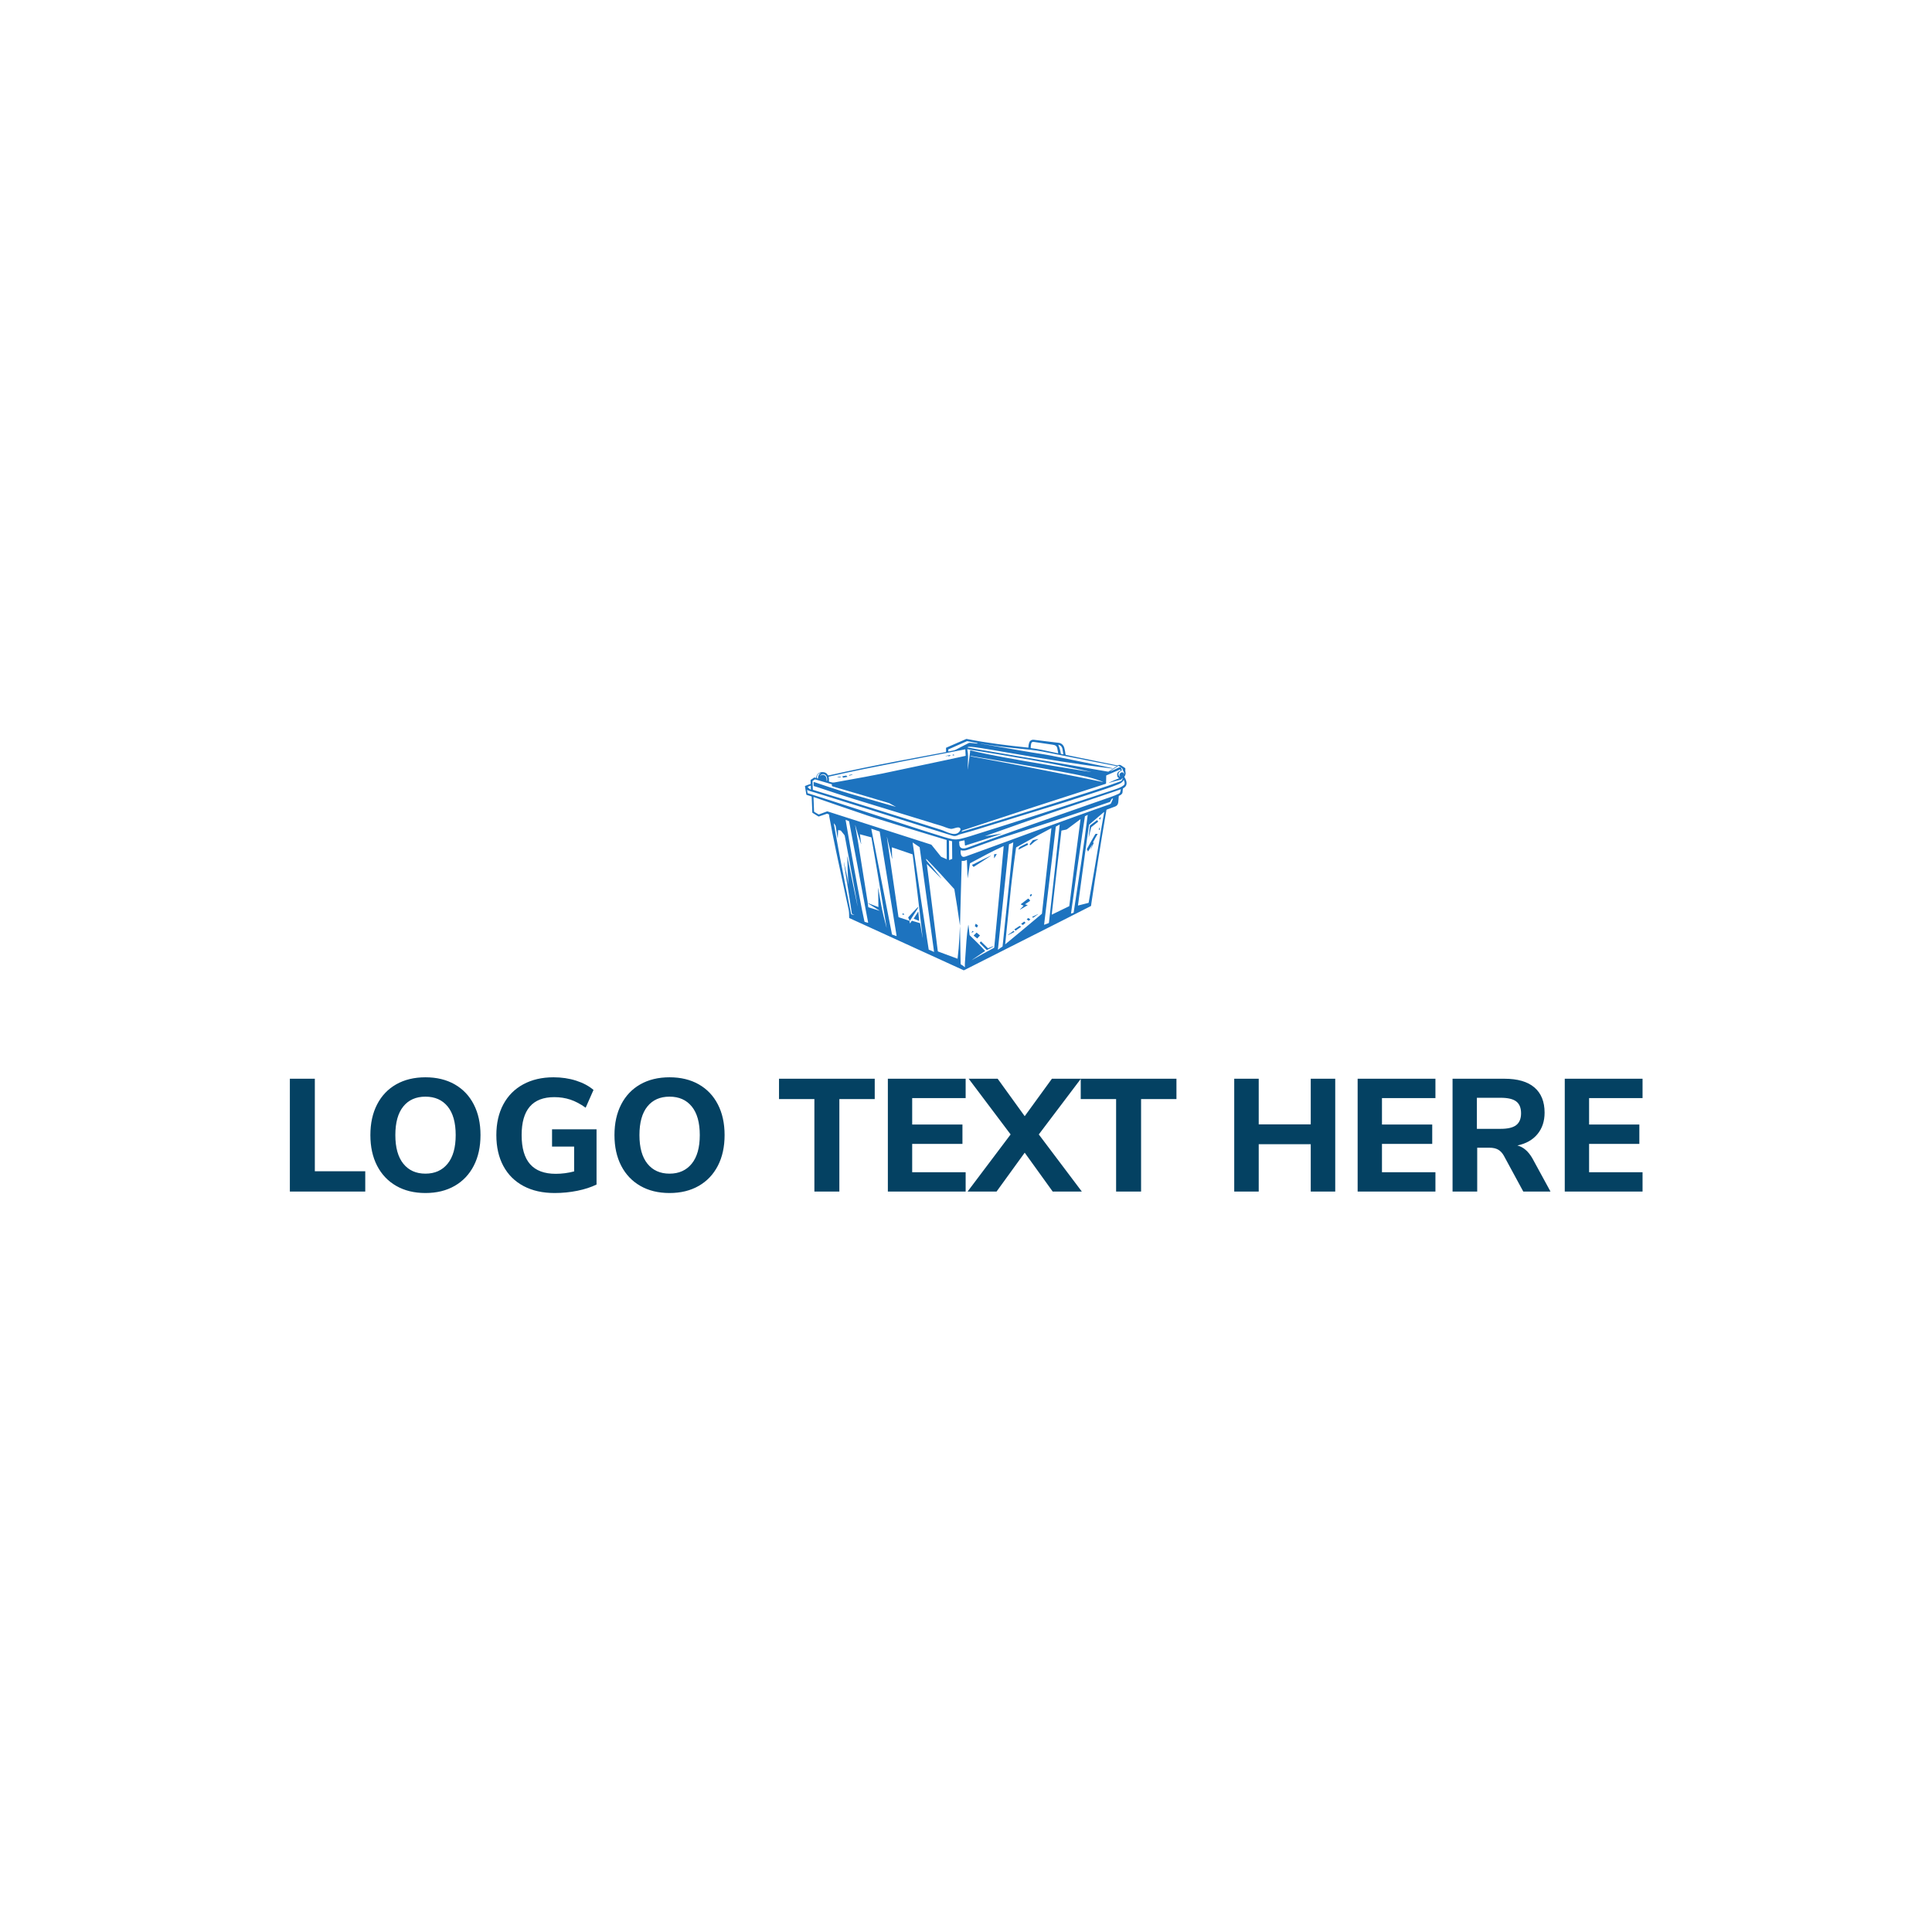 <svg width="1000" height="1000" viewBox="0 0 1000 1000" xmlns="http://www.w3.org/2000/svg"><defs/><path fill="#ffffff" d="M 0 0 L 1000 0 L 1000 1000 L 0 1000 Z"/><path fill="#1d73bf" transform="matrix(0.354 0 0 0.354 5.636 52.238)" d="M 1630.78 994.317 C 1630.222 992.352 1629.37 990.464 1628.222 988.655 C 1628.072 988.419 1628.08 988.113 1628.246 987.882 C 1629.787 985.745 1630.296 983.34 1629.655 980.807 C 1629.334 979.556 1629.294 978.168 1629.531 976.646 C 1629.618 976.089 1629.364 975.533 1628.887 975.233 C 1627.074 974.089 1625.286 972.914 1623.523 971.708 C 1621.808 970.534 1620.142 970.483 1618.525 971.556 C 1618.366 971.663 1618.195 971.697 1618.012 971.659 L 1542.877 956.268 C 1542.398 956.168 1542.037 955.774 1541.982 955.29 C 1541.62 952.118 1541.064 949.077 1540.314 946.162 C 1539.302 942.236 1536.389 939.052 1532.134 938.559 C 1519.849 937.142 1507.821 935.671 1496.05 934.149 C 1493.573 933.83 1491.656 934.412 1490.3 935.895 C 1488.385 937.993 1487.896 942.388 1487.738 945.238 C 1487.738 945.244 1487.738 945.251 1487.737 945.256 C 1487.718 945.452 1487.541 945.595 1487.341 945.575 C 1457.096 942.451 1427.237 938.76 1397.465 932.893 C 1397.227 932.847 1396.997 932.872 1396.776 932.965 L 1367.601 945.663 C 1367.409 945.748 1367.313 945.892 1367.313 946.099 L 1367.322 951.614 C 1367.322 951.847 1367.159 952.046 1366.932 952.089 C 1344.192 956.306 1320.684 960.727 1296.408 965.348 C 1262.039 971.894 1228.806 978.763 1196.709 985.958 C 1196.452 986.013 1195.93 986.074 1195.145 986.138 C 1194.982 986.149 1194.86 986.084 1194.778 985.947 C 1192.879 982.766 1190.022 981.221 1186.212 981.312 C 1182.861 981.391 1180.341 982.803 1178.652 985.551 C 1177.939 986.709 1177.582 988.197 1177.333 989.545 C 1177.278 989.84 1177.109 989.937 1176.83 989.84 C 1175.969 989.55 1174.873 988.906 1174.043 989.561 C 1172.625 990.676 1171.161 991.674 1169.652 992.559 C 1169.38 992.718 1169.217 993.014 1169.226 993.331 L 1169.388 998.382 C 1169.395 998.594 1169.295 998.73 1169.09 998.788 C 1166.375 999.593 1163.733 1000.546 1161.165 1001.648 C 1161.056 1001.697 1160.994 1001.814 1161.012 1001.932 L 1163.036 1014.047 C 1163.087 1014.347 1163.3 1014.595 1163.589 1014.688 L 1170.302 1016.864 C 1170.657 1016.978 1170.843 1017.223 1170.859 1017.597 L 1171.789 1040.249 C 1171.798 1040.533 1171.95 1040.795 1172.194 1040.949 L 1180.648 1046.199 C 1180.87 1046.337 1181.104 1046.364 1181.353 1046.28 L 1193.165 1042.216 C 1193.344 1042.153 1193.522 1042.16 1193.698 1042.236 L 1196.099 1043.264 C 1196.263 1043.333 1196.341 1043.458 1196.334 1043.635 C 1196.305 1044.381 1196.364 1045.154 1196.51 1045.957 C 1199.542 1062.581 1202.845 1079.394 1206.421 1096.396 C 1211.764 1121.819 1217.752 1149.748 1224.39 1180.18 C 1224.864 1182.366 1225.412 1184.423 1225.499 1186.667 C 1225.61 1189.376 1225.681 1192.004 1225.714 1194.549 C 1225.716 1194.63 1225.765 1194.703 1225.836 1194.736 L 1392.96 1271.039 C 1393.213 1271.157 1393.466 1271.151 1393.718 1271.025 C 1442.657 1246.333 1491.362 1221.719 1539.832 1197.184 C 1552.516 1190.764 1565.564 1184.127 1578.981 1177.275 C 1579.191 1177.166 1579.335 1176.957 1579.368 1176.717 C 1579.589 1174.968 1579.797 1173.431 1579.992 1172.113 C 1586.177 1130.669 1593.337 1086.29 1601.476 1038.98 C 1601.603 1038.234 1601.725 1037.475 1601.842 1036.706 C 1601.878 1036.474 1602.04 1036.279 1602.263 1036.197 C 1606.1 1034.796 1610.2 1033.289 1614.56 1031.681 C 1617.322 1030.657 1618.857 1028.564 1619.166 1025.401 C 1619.473 1022.308 1619.717 1019.33 1619.898 1016.469 C 1619.913 1016.267 1620.009 1016.125 1620.192 1016.044 C 1622.364 1015.057 1625.043 1013.647 1625.365 1011.002 C 1625.588 1009.211 1625.75 1007.419 1625.853 1005.629 C 1625.864 1005.46 1625.935 1005.324 1626.069 1005.219 C 1626.346 1005.005 1626.636 1004.808 1626.94 1004.634 C 1630.814 1002.386 1632.093 998.948 1630.78 994.317 Z M 1619.02 972.338 C 1619.288 972.162 1619.636 972.17 1619.895 972.359 L 1624.624 975.781 C 1624.928 976.002 1625.154 976.309 1625.279 976.662 C 1625.7 977.894 1625.988 979.273 1626.736 980.353 C 1628.878 983.473 1626.633 986.787 1623.378 987.799 C 1619.974 988.86 1618.728 984.93 1619.871 982.538 C 1620.601 981.017 1621.786 980.014 1623.426 979.531 C 1623.835 979.412 1624.129 979.053 1624.164 978.627 C 1624.256 977.506 1623.984 976.466 1623.352 975.507 C 1622.534 974.263 1621.354 974.013 1619.813 974.76 C 1615.898 976.651 1612.109 978.356 1608.444 979.874 C 1606.985 980.477 1606.913 980.343 1608.23 979.472 L 1619.02 972.338 Z M 1393.523 1065.921 L 1485.284 1035.822 C 1512.152 1027.077 1538.484 1018.558 1564.268 1010.266 C 1576.847 1006.218 1589.024 1002.288 1600.801 998.477 C 1601.105 998.381 1601.314 998.101 1601.319 997.783 L 1601.52 986.577 C 1601.525 986.371 1601.618 986.23 1601.804 986.151 L 1621.507 977.658 C 1621.893 977.493 1622.147 977.609 1622.271 978.01 L 1622.458 978.612 C 1622.564 978.958 1622.445 979.175 1622.096 979.263 C 1621.555 979.407 1621.103 979.588 1620.742 979.805 C 1617.899 981.536 1616.902 984.032 1617.75 987.291 C 1618.082 988.572 1618.888 989.528 1620.165 990.161 C 1620.387 990.268 1620.384 990.368 1620.154 990.459 C 1615.354 992.342 1610.559 994.393 1605.77 996.609 C 1605.666 996.658 1605.633 996.734 1605.672 996.838 L 1605.722 996.965 C 1605.728 996.982 1605.741 996.988 1605.76 996.985 C 1611.587 995.243 1617.299 993.725 1622.893 992.433 C 1623.629 992.265 1624.144 991.756 1624.438 990.909 C 1624.55 990.588 1624.751 990.3 1625.02 990.073 C 1625.088 990.015 1625.166 989.977 1625.255 989.96 C 1625.477 989.918 1625.566 990.007 1625.523 990.23 C 1625.071 992.693 1624.104 994.206 1622.625 994.768 C 1612.204 998.725 1598.075 1003.581 1580.238 1009.338 C 1548.588 1019.557 1521.092 1028.317 1497.755 1035.618 C 1474.525 1042.887 1451.875 1049.912 1429.808 1056.692 C 1417.099 1060.596 1403.941 1064.53 1390.33 1068.489 C 1390.293 1068.502 1390.253 1068.5 1390.218 1068.486 C 1390.133 1068.452 1390.092 1068.356 1390.125 1068.27 C 1390.741 1066.63 1392.109 1066.387 1393.523 1065.921 Z M 1579.245 981.09 C 1579.238 981.134 1579.212 981.152 1579.167 981.145 C 1572.943 980.203 1566.794 979.246 1560.72 978.274 C 1537.009 974.49 1511.463 970.232 1484.078 965.499 C 1464.387 962.096 1446.052 958.719 1429.072 955.368 C 1423.114 954.191 1417.333 952.958 1411.73 951.671 C 1408.834 951.006 1405.951 950.107 1403.07 949.577 C 1402.703 949.509 1402.524 949.663 1402.539 950.037 C 1402.559 950.624 1402.561 951.215 1402.494 951.797 C 1401.483 960.315 1400.363 968.818 1399.13 977.31 C 1399.13 977.333 1399.121 977.35 1399.1 977.359 C 1399.084 977.365 1399.068 977.365 1399.051 977.359 C 1399.035 977.353 1399.027 977.339 1399.027 977.319 C 1399.395 967.821 1399.565 961.605 1399.535 958.671 C 1399.499 955.173 1399.114 951.679 1398.377 948.189 C 1398.368 948.149 1398.368 948.108 1398.376 948.069 C 1398.409 947.918 1398.561 947.823 1398.714 947.856 C 1400.233 948.205 1401.804 948.507 1403.431 948.765 C 1430.623 953.08 1459.825 957.975 1491.039 963.448 C 1519.413 968.426 1548.801 974.281 1579.2 981.015 C 1579.238 981.022 1579.254 981.045 1579.243 981.084 L 1579.243 981.09 Z M 1592.901 994.077 C 1594.186 994.55 1595.171 994.935 1595.859 995.231 C 1597.281 995.843 1597.235 995.987 1595.722 995.66 C 1584.626 993.262 1573.247 990.912 1561.585 988.616 C 1508.716 978.191 1456.096 967.762 1403.11 958.267 C 1403 958.248 1402.92 958.149 1402.92 958.032 L 1402.924 957.876 C 1402.924 957.821 1402.951 957.793 1403.008 957.793 C 1403.637 957.786 1404.265 957.835 1404.892 957.939 C 1441.675 964.103 1477.682 970.303 1512.911 976.539 C 1527.547 979.13 1542.138 981.853 1556.682 984.709 C 1561.678 985.687 1566.733 986.745 1571.843 987.882 C 1579.053 989.486 1586.073 991.551 1592.901 994.077 Z M 1531.564 941.355 C 1534.899 942.024 1536.933 944.356 1537.592 947.637 C 1538.104 950.177 1538.512 952.721 1538.815 955.27 C 1538.816 955.275 1538.816 955.281 1538.815 955.286 C 1538.813 955.326 1538.778 955.355 1538.737 955.353 C 1537.56 955.262 1536.402 955.036 1535.261 954.679 C 1535.232 954.672 1535.214 954.654 1535.212 954.624 C 1534.495 949.849 1533.241 945.471 1531.456 941.491 C 1531.447 941.472 1531.446 941.451 1531.449 941.431 C 1531.46 941.379 1531.511 941.346 1531.564 941.355 Z M 1491.809 939.712 C 1492.322 937.512 1493.799 936.96 1495.779 937.243 C 1504.609 938.514 1513.563 939.833 1522.641 941.199 C 1526.255 941.741 1529.095 942.431 1530.004 946.665 C 1530.516 949.051 1530.94 951.358 1531.275 953.583 C 1531.308 953.808 1531.213 953.896 1530.992 953.847 C 1522.936 952.094 1514.865 950.381 1506.774 948.708 C 1501.695 947.656 1496.453 946.913 1491.392 946.278 C 1491.229 946.257 1491.111 946.121 1491.114 945.96 C 1491.144 943.65 1491.375 941.567 1491.809 939.712 Z M 1418.033 939.81 C 1418.046 939.745 1418.085 939.716 1418.151 939.726 C 1434.676 942.446 1450.339 944.556 1465.137 946.059 C 1473.28 946.887 1481.793 947.763 1490.68 948.684 C 1496.951 949.332 1503.183 950.274 1509.376 951.504 C 1535.658 956.733 1561.98 961.941 1588.345 967.126 C 1597.298 968.887 1606.804 970.717 1616.86 972.618 C 1616.881 972.622 1616.902 972.636 1616.916 972.654 C 1616.945 972.696 1616.936 972.754 1616.894 972.784 L 1605.082 980.505 C 1604.955 980.59 1604.813 980.634 1604.66 980.641 C 1604.181 980.662 1603.715 980.63 1603.258 980.549 C 1583.055 976.979 1562.793 973.464 1542.473 970.002 C 1501.363 963.004 1460.034 955.968 1418.484 948.895 C 1412.064 947.801 1405.571 946.553 1399.17 945.428 C 1398.543 945.319 1398.513 945.12 1399.083 944.837 C 1399.824 944.465 1400.612 944.289 1401.449 944.308 C 1403.943 944.36 1406.428 944.552 1408.906 944.881 C 1415.627 945.778 1422.311 946.797 1428.957 947.942 C 1451.421 951.801 1474.279 955.695 1497.531 959.622 C 1522.303 963.805 1548.051 967.771 1574.773 971.522 C 1587.719 973.337 1599.472 974.87 1610.03 976.118 C 1610.215 976.14 1610.398 976.07 1610.525 975.932 L 1610.621 975.819 C 1610.64 975.799 1610.652 975.777 1610.657 975.751 C 1610.676 975.666 1610.621 975.581 1610.534 975.561 C 1603.455 974.032 1597.155 972.706 1591.637 971.581 C 1568.542 966.874 1544.884 962.074 1520.658 957.182 C 1517.35 956.514 1514.14 955.946 1511.031 955.48 C 1499.04 953.694 1486.812 951.69 1474.351 949.466 C 1471.16 948.896 1467.946 948.341 1464.709 947.804 C 1449.187 945.229 1433.646 942.591 1418.089 939.887 C 1418.045 939.881 1418.027 939.857 1418.034 939.813 L 1418.034 939.81 Z M 1370.861 948.102 L 1397.85 936.167 C 1398.027 936.092 1398.207 936.07 1398.392 936.104 L 1413.148 938.896 C 1413.177 938.902 1413.206 938.914 1413.23 938.932 C 1413.331 939.002 1413.354 939.14 1413.284 939.238 L 1413.181 939.37 C 1413.039 939.566 1412.845 939.654 1412.6 939.634 C 1409.184 939.328 1405.775 938.965 1402.372 938.544 C 1401.635 938.456 1400.878 938.614 1400.103 939.018 C 1398.887 939.651 1397.72 940.257 1396.602 940.837 C 1391.716 943.37 1386.701 945.952 1381.557 948.582 C 1380.573 949.087 1379.524 949.451 1378.414 949.677 C 1375.94 950.176 1373.487 950.672 1371.054 951.167 C 1370.797 951.22 1370.663 951.116 1370.654 950.855 L 1370.566 948.572 C 1370.561 948.347 1370.658 948.191 1370.861 948.102 Z M 1196.007 987.98 C 1213.364 983.991 1230.839 980.221 1248.431 976.67 C 1289.309 968.423 1328.743 960.743 1366.729 953.627 C 1375.697 951.948 1385.193 950.103 1395.22 948.092 C 1395.402 948.055 1395.498 948.133 1395.509 948.322 L 1395.963 957.299 C 1395.973 957.475 1395.892 957.583 1395.718 957.621 C 1387.146 959.532 1378.583 961.39 1370.029 963.2 C 1338.383 969.898 1306.564 976.624 1274.575 983.379 C 1263.993 985.614 1240.459 989.986 1203.972 996.491 C 1202.123 996.824 1201.044 996.658 1199.366 996.149 C 1198.431 995.865 1197.431 995.605 1196.366 995.366 C 1196.209 995.331 1196.135 995.231 1196.145 995.068 C 1196.298 992.773 1196.173 990.531 1195.769 988.339 C 1195.732 988.146 1195.811 988.026 1196.007 987.98 Z M 1190.745 985.467 C 1193.43 987.584 1193.913 990.948 1193.278 994.106 C 1193.275 994.126 1193.267 994.145 1193.257 994.162 C 1193.205 994.244 1193.095 994.271 1193.009 994.218 L 1192.838 994.116 C 1192.727 994.046 1192.661 993.921 1192.668 993.788 C 1192.853 990.708 1192.296 987.413 1189.376 985.906 C 1188.021 985.205 1186.527 985.174 1184.897 985.814 C 1184.217 986.077 1183.841 986.678 1183.289 987.108 C 1183.022 987.319 1182.97 987.277 1183.132 986.976 C 1184.698 984.127 1188.247 983.491 1190.745 985.467 Z M 1178.381 988.89 C 1178.792 985.483 1180.668 983.301 1184.009 982.344 C 1184.572 982.179 1184.604 982.25 1184.102 982.552 C 1181.456 984.167 1180.112 987.242 1180.024 990.401 C 1180.011 990.841 1179.809 990.963 1179.417 990.767 C 1179.18 990.645 1178.977 990.492 1178.811 990.303 C 1178.474 989.913 1178.318 989.4 1178.381 988.89 Z M 1172.631 993.969 C 1173.371 993.598 1174.042 993.128 1174.645 992.561 C 1175.157 992.08 1175.729 991.932 1176.362 992.122 C 1184.2 994.478 1192.094 996.789 1200.041 999.055 C 1200.285 999.125 1200.452 999.351 1200.442 999.603 L 1200.383 1001.186 C 1200.368 1001.565 1200.605 1001.907 1200.965 1002.027 C 1203.201 1002.768 1205.325 1003.428 1207.336 1004.012 C 1232.955 1011.452 1258.585 1019.024 1284.225 1026.712 L 1294.174 1032.233 C 1271.177 1025.714 1248.481 1019.21 1226.092 1012.721 C 1222.855 1011.782 1219.737 1010.834 1216.734 1009.879 C 1203.93 1005.791 1190.524 1001.364 1176.517 996.595 C 1175.729 996.327 1174.9 996.08 1174.029 995.852 C 1174.009 995.848 1173.988 995.844 1173.968 995.844 C 1173.833 995.844 1173.722 995.955 1173.721 996.093 L 1173.731 1001.432 C 1173.731 1001.582 1173.802 1001.678 1173.946 1001.721 C 1176.453 1002.46 1178.939 1003.244 1181.407 1004.067 C 1198.407 1009.769 1215.534 1015.464 1232.77 1020.769 C 1256.88 1028.186 1280.993 1035.588 1305.11 1042.978 C 1317.134 1046.663 1329.159 1050.343 1341.185 1054.022 C 1347.188 1055.857 1353.167 1057.894 1359.225 1059.536 C 1364.148 1060.871 1369.039 1063.528 1374.043 1064.326 C 1377.683 1064.906 1384.001 1060.931 1387.126 1062.714 C 1389.92 1064.308 1387.684 1067.765 1385.883 1069.404 C 1378.994 1075.678 1367.361 1068.033 1360.252 1065.788 C 1298.048 1046.134 1236.95 1026.826 1172.72 1007.309 C 1172.621 1007.279 1172.552 1007.187 1172.548 1007.084 L 1172.112 994.845 C 1172.1 994.475 1172.303 994.133 1172.631 993.969 Z M 1165.297 1002.795 L 1169.272 1001.157 C 1169.296 1001.147 1169.322 1001.141 1169.349 1001.141 C 1169.476 1001.136 1169.581 1001.233 1169.585 1001.357 L 1169.727 1006.803 C 1169.728 1006.843 1169.719 1006.882 1169.699 1006.914 C 1169.643 1007.012 1169.517 1007.046 1169.419 1006.991 C 1167.816 1006.057 1166.399 1004.819 1165.17 1003.275 C 1165.15 1003.25 1165.134 1003.223 1165.124 1003.194 C 1165.061 1003.036 1165.138 1002.857 1165.297 1002.795 Z M 1193.885 1038.766 C 1193.735 1038.718 1193.587 1038.72 1193.44 1038.775 L 1181.53 1043.202 C 1181.298 1043.288 1181.04 1043.266 1180.826 1043.143 L 1174.807 1039.607 C 1174.536 1039.448 1174.365 1039.164 1174.352 1038.85 L 1173.526 1018.06 C 1173.525 1018.03 1173.529 1018.001 1173.538 1017.973 C 1173.582 1017.848 1173.718 1017.782 1173.843 1017.827 C 1200.442 1027.119 1226.967 1036.232 1253.418 1045.168 C 1256.342 1046.155 1259.463 1047.171 1262.781 1048.213 C 1297.75 1059.189 1332.799 1069.965 1367.927 1080.541 C 1368.114 1080.599 1368.207 1080.723 1368.207 1080.918 L 1368.334 1108.505 C 1368.334 1108.528 1368.33 1108.55 1368.319 1108.571 C 1368.283 1108.649 1368.193 1108.687 1368.113 1108.649 L 1360.627 1105.399 C 1360.25 1105.233 1359.93 1104.988 1359.669 1104.667 L 1346.16 1087.803 C 1345.994 1087.597 1345.773 1087.448 1345.524 1087.367 L 1193.885 1038.766 Z M 1237.752 1176.388 C 1233.081 1154.332 1228.879 1133.953 1225.148 1115.246 C 1224.499 1112.003 1223.844 1108.508 1223.182 1104.763 C 1223.014 1103.804 1222.935 1103.814 1222.948 1104.788 C 1223.162 1118.996 1223.627 1131.409 1224.58 1144.636 C 1224.587 1144.707 1224.553 1144.748 1224.478 1144.758 L 1224.473 1144.758 C 1224.42 1144.761 1224.39 1144.737 1224.379 1144.685 C 1223.886 1140.91 1223.402 1137.248 1222.605 1133.509 C 1221.155 1126.722 1219.657 1119.949 1218.111 1113.192 C 1218.099 1113.136 1218.065 1113.115 1218.008 1113.125 L 1218.004 1113.125 C 1217.948 1113.136 1217.923 1113.169 1217.931 1113.229 C 1220.382 1129.923 1223.07 1146.933 1225.994 1164.258 C 1227.008 1170.279 1228.182 1178.054 1229.519 1187.586 C 1229.734 1189.125 1231.738 1189.369 1232.877 1190.044 C 1233.31 1190.305 1233.28 1190.378 1232.789 1190.265 L 1229.381 1189.493 C 1228.902 1189.386 1228.532 1189.006 1228.437 1188.525 C 1225.592 1174.22 1222.759 1159.985 1219.94 1145.816 C 1213.959 1115.739 1208.384 1085.964 1203.218 1056.491 C 1203.162 1056.17 1203.235 1056.137 1203.437 1056.4 C 1204.421 1057.66 1205.687 1058.821 1205.99 1060.502 C 1206.961 1065.905 1207.868 1071.528 1208.709 1077.37 C 1208.751 1077.674 1208.841 1077.688 1208.978 1077.415 C 1209.023 1077.317 1209.05 1077.213 1209.056 1077.106 C 1209.268 1073.283 1209.435 1069.679 1209.555 1066.296 C 1209.562 1066.155 1209.634 1066.098 1209.771 1066.125 L 1212.753 1066.643 C 1213.174 1066.718 1213.553 1066.945 1213.818 1067.278 C 1215.298 1069.163 1216.808 1071.035 1218.347 1072.897 C 1218.832 1073.49 1219.144 1074.134 1219.281 1074.832 C 1221.234 1084.992 1223.213 1095.615 1225.221 1106.701 C 1226.954 1116.274 1228.919 1126.872 1231.117 1138.492 C 1233.158 1149.297 1235.405 1161.924 1237.859 1176.37 C 1238.157 1178.117 1238.121 1178.124 1237.752 1176.388 Z M 1253.104 1201.665 L 1248.631 1200.389 C 1248.329 1200.303 1248.099 1200.057 1248.029 1199.75 C 1246.742 1194.105 1245.54 1188.433 1244.426 1182.728 C 1235.902 1139.142 1227.916 1095.303 1220.468 1051.209 C 1220.468 1051.2 1220.468 1051.189 1220.471 1051.181 C 1220.483 1051.151 1220.515 1051.135 1220.547 1051.147 L 1225.387 1053.098 C 1225.472 1053.132 1225.534 1053.205 1225.549 1053.293 C 1233.277 1093.555 1241.217 1135.761 1249.37 1179.914 C 1250.598 1186.579 1251.953 1193.729 1253.433 1201.368 C 1253.485 1201.643 1253.376 1201.743 1253.104 1201.665 Z M 1280.372 1208.682 C 1280.351 1208.684 1280.335 1208.675 1280.329 1208.652 C 1278.765 1202.873 1277.267 1197.087 1275.835 1191.291 C 1274.35 1185.276 1272.953 1178.47 1271.646 1170.873 C 1270.489 1164.145 1269.319 1157.425 1268.136 1150.71 C 1268.129 1150.683 1268.113 1150.67 1268.087 1150.67 L 1268.082 1150.67 C 1268.04 1150.678 1268.019 1150.702 1268.019 1150.743 C 1268.093 1159.965 1268.237 1169.206 1268.449 1178.466 C 1268.452 1178.679 1268.357 1178.743 1268.165 1178.661 C 1263.526 1176.785 1259.017 1175.055 1254.636 1173.473 C 1252.768 1172.798 1252.673 1172.992 1254.353 1174.051 C 1259.288 1177.173 1264.457 1180.403 1269.862 1183.74 C 1269.884 1183.753 1269.889 1183.773 1269.876 1183.799 C 1269.853 1183.836 1269.831 1183.87 1269.808 1183.903 C 1269.784 1183.939 1269.755 1183.951 1269.72 1183.937 C 1264.335 1182.15 1259.071 1180.509 1253.927 1179.014 C 1253.767 1178.967 1253.67 1178.864 1253.634 1178.701 C 1253.344 1177.416 1253.149 1176.139 1253.048 1174.872 C 1252.898 1172.975 1252.771 1171.7 1252.666 1171.047 C 1248.371 1143.519 1243.822 1115.102 1239.02 1085.797 C 1237.562 1076.908 1236.042 1068.031 1234.457 1059.165 C 1234.447 1059.109 1234.471 1059.074 1234.526 1059.061 L 1234.53 1059.061 C 1234.582 1059.048 1234.615 1059.068 1234.628 1059.12 C 1237.134 1068.172 1239.941 1077.224 1243.048 1086.275 C 1243.071 1086.345 1243.117 1086.377 1243.185 1086.373 C 1243.201 1086.373 1243.218 1086.372 1243.234 1086.364 C 1243.263 1086.353 1243.276 1086.334 1243.273 1086.305 C 1242.625 1081.966 1241.994 1077.384 1241.382 1072.555 C 1241.355 1072.343 1241.444 1072.265 1241.651 1072.321 L 1257.835 1076.667 C 1258.06 1076.726 1258.192 1076.869 1258.231 1077.097 C 1263.147 1105.203 1267.981 1133.537 1272.733 1162.093 C 1273.29 1165.447 1273.835 1168.662 1274.365 1171.736 C 1276.448 1183.796 1278.466 1196.09 1280.419 1208.616 C 1280.42 1208.651 1280.405 1208.671 1280.372 1208.682 Z M 1295.048 1221.007 C 1295.02 1221.088 1294.934 1221.129 1294.855 1221.1 L 1288.416 1218.868 C 1288.366 1218.849 1288.329 1218.807 1288.318 1218.756 L 1258.044 1064.33 C 1258.039 1064.303 1258.041 1064.274 1258.049 1064.248 C 1258.078 1064.171 1258.165 1064.128 1258.244 1064.157 L 1270.209 1068.191 C 1270.262 1068.209 1270.301 1068.254 1270.311 1068.309 L 1295.057 1220.935 C 1295.059 1220.959 1295.057 1220.984 1295.048 1221.007 Z M 1332.992 1223.126 C 1332.951 1223.131 1332.926 1223.113 1332.919 1223.07 C 1331.752 1216.2 1330.591 1209.345 1329.438 1202.51 C 1329.411 1202.348 1329.294 1202.216 1329.135 1202.167 L 1317.596 1198.742 C 1317.414 1198.688 1317.272 1198.742 1317.17 1198.897 L 1314.892 1202.31 C 1314.723 1202.567 1314.59 1202.548 1314.496 1202.256 C 1314.229 1201.463 1314.088 1200.633 1314.076 1199.766 C 1314.066 1199.169 1313.792 1198.779 1313.255 1198.593 C 1308.265 1196.885 1303.219 1195.21 1298.117 1193.567 C 1297.944 1193.513 1297.819 1193.365 1297.793 1193.186 C 1292.647 1157.155 1287.394 1121.117 1282.036 1085.073 C 1281.638 1082.403 1281.281 1079.757 1280.965 1077.137 C 1280.789 1075.662 1280.867 1075.65 1281.199 1077.097 L 1288.3 1107.735 C 1288.319 1107.819 1288.37 1107.857 1288.456 1107.847 L 1288.582 1107.826 C 1288.602 1107.825 1288.609 1107.812 1288.607 1107.793 C 1288.29 1102.434 1288.122 1097.038 1288.104 1091.605 C 1288.103 1091.58 1288.107 1091.553 1288.116 1091.528 C 1288.157 1091.417 1288.28 1091.359 1288.391 1091.4 L 1318.187 1101.58 C 1318.373 1101.646 1318.506 1101.81 1318.534 1102.005 C 1323.466 1140.985 1327.826 1177.014 1331.617 1210.09 C 1332.117 1214.432 1332.592 1218.755 1333.04 1223.062 C 1333.044 1223.1 1333.028 1223.12 1332.992 1223.126 Z M 1349.798 1244.203 C 1349.755 1244.287 1349.651 1244.319 1349.568 1244.276 C 1347.235 1243.045 1344.801 1242.061 1342.302 1241.102 C 1342.114 1241.033 1341.979 1240.867 1341.944 1240.666 C 1333.659 1188.272 1325.847 1136.234 1318.51 1084.556 C 1318.505 1084.515 1318.514 1084.474 1318.537 1084.442 C 1318.585 1084.371 1318.683 1084.355 1318.755 1084.402 L 1328.631 1091.062 C 1328.684 1091.096 1328.718 1091.151 1328.728 1091.213 L 1349.815 1244.104 C 1349.821 1244.139 1349.814 1244.173 1349.798 1244.203 Z M 1437.806 1237.656 C 1437.775 1237.969 1437.587 1238.247 1437.306 1238.394 C 1426.522 1244.065 1415.811 1249.992 1405.179 1256.171 C 1405.143 1256.191 1405.104 1256.195 1405.061 1256.185 C 1405.042 1256.184 1405.031 1256.173 1405.028 1256.157 C 1405.024 1256.137 1405.031 1256.123 1405.048 1256.112 C 1410.996 1252.038 1416.632 1248.194 1421.955 1244.58 C 1422.658 1244.1 1423.454 1243.625 1424.341 1243.157 C 1424.355 1243.148 1424.367 1243.139 1424.379 1243.129 C 1424.47 1243.05 1424.481 1242.911 1424.4 1242.818 C 1417.422 1234.909 1409.864 1227.725 1401.939 1219.926 C 1401.828 1219.82 1401.765 1219.691 1401.753 1219.541 C 1401.264 1214.823 1400.721 1210.052 1400.124 1205.224 C 1400.027 1204.429 1399.915 1204.427 1399.788 1205.218 C 1398.601 1212.651 1397.723 1220.294 1397.152 1228.145 C 1396.366 1239.019 1395.64 1249.445 1394.972 1259.423 C 1394.827 1261.597 1394.804 1263.948 1394.898 1266.474 C 1394.904 1266.665 1394.838 1266.698 1394.697 1266.565 C 1393.035 1265.005 1391.199 1263.699 1389.192 1262.651 C 1388.95 1262.52 1388.787 1262.281 1388.756 1262.01 C 1388.681 1261.36 1388.637 1260.703 1388.624 1260.033 C 1388.347 1242.878 1388.039 1225.126 1387.699 1206.772 C 1387.69 1206.252 1387.672 1206.252 1387.645 1206.772 C 1387.345 1212.939 1387.043 1219.013 1386.742 1224.996 C 1386.295 1233.895 1385.444 1243.581 1384.188 1254.054 C 1384.176 1254.181 1384.108 1254.222 1383.988 1254.177 L 1355.741 1243.669 C 1355.452 1243.562 1355.29 1243.355 1355.253 1243.049 L 1339.25 1115.887 C 1339.237 1115.782 1339.269 1115.768 1339.344 1115.842 L 1359.961 1136.554 C 1359.972 1136.563 1359.981 1136.563 1359.986 1136.554 L 1360.073 1136.466 C 1360.142 1136.397 1360.145 1136.323 1360.084 1136.245 C 1352.566 1126.745 1345.581 1118.355 1339.127 1111.08 C 1338.395 1110.25 1338.126 1109.627 1338.189 1108.518 C 1338.209 1108.21 1338.324 1108.168 1338.535 1108.389 C 1352.325 1122.585 1365.899 1137.204 1379.26 1152.248 C 1379.378 1152.375 1379.449 1152.524 1379.474 1152.696 C 1382.437 1170.075 1385.166 1187.678 1387.659 1205.507 C 1387.664 1205.52 1387.675 1205.528 1387.689 1205.534 C 1387.712 1205.539 1387.736 1205.526 1387.742 1205.502 L 1390.246 1111.256 C 1390.246 1111.248 1390.246 1111.239 1390.248 1111.235 C 1390.264 1111.134 1390.357 1111.069 1390.455 1111.085 C 1392.92 1111.49 1395.253 1111.055 1397.452 1109.778 C 1397.49 1109.758 1397.531 1109.746 1397.574 1109.745 C 1397.715 1109.743 1397.831 1109.853 1397.835 1109.994 L 1398.866 1136.173 C 1398.883 1136.582 1398.924 1136.586 1398.988 1136.183 C 1400.113 1129.389 1401.211 1122.319 1402.279 1114.968 C 1402.304 1114.794 1402.396 1114.666 1402.552 1114.58 C 1418.698 1105.96 1434.577 1097.124 1451.153 1089.688 C 1451.198 1089.668 1451.248 1089.659 1451.297 1089.665 C 1451.458 1089.68 1451.578 1089.82 1451.564 1089.983 C 1449.135 1116.753 1447.004 1140.177 1445.169 1160.253 C 1442.697 1187.255 1440.431 1211.125 1438.367 1231.861 C 1438.173 1233.831 1437.985 1235.762 1437.806 1237.656 Z M 1371.647 1081.592 C 1371.647 1081.581 1371.649 1081.571 1371.652 1081.56 C 1371.671 1081.478 1371.752 1081.426 1371.834 1081.446 L 1376.009 1082.404 C 1376.076 1082.42 1376.123 1082.477 1376.126 1082.547 L 1376.352 1108.128 C 1376.352 1108.19 1376.312 1108.245 1376.255 1108.269 L 1372.044 1109.97 C 1372.027 1109.977 1372.009 1109.981 1371.989 1109.981 C 1371.906 1109.981 1371.839 1109.912 1371.839 1109.829 L 1371.647 1081.592 Z M 1449.584 1236.652 C 1447.423 1237.98 1445.424 1239.396 1443.585 1240.897 C 1443.281 1241.145 1443.151 1241.076 1443.193 1240.686 L 1459.362 1087.169 C 1459.386 1086.953 1459.53 1086.767 1459.733 1086.685 C 1461.69 1085.923 1463.601 1085.204 1465.421 1084.123 C 1465.442 1084.112 1465.466 1084.107 1465.49 1084.109 C 1465.557 1084.114 1465.607 1084.173 1465.6 1084.241 C 1460.427 1135.902 1455.299 1186.311 1449.995 1235.997 C 1449.967 1236.268 1449.815 1236.512 1449.584 1236.652 Z M 1507.332 1188.611 C 1490.386 1202.902 1472.432 1217.878 1454.131 1232.947 C 1453.897 1233.143 1453.795 1233.09 1453.828 1232.786 C 1456.568 1205.229 1459.396 1177.612 1462.311 1149.935 C 1462.663 1146.608 1463.027 1143.372 1463.401 1140.23 C 1465.343 1124.03 1467.441 1107.897 1469.694 1091.83 C 1469.718 1091.642 1469.833 1091.476 1470.001 1091.385 C 1475.844 1088.171 1481.671 1084.924 1487.486 1081.641 C 1495.967 1076.849 1507.175 1070.77 1521.111 1063.407 C 1521.144 1063.389 1521.183 1063.382 1521.221 1063.387 C 1521.326 1063.4 1521.401 1063.492 1521.389 1063.597 L 1507.576 1188.149 C 1507.558 1188.329 1507.47 1188.493 1507.332 1188.611 Z M 1517.087 1202.252 L 1510.853 1204.574 C 1510.835 1204.582 1510.816 1204.583 1510.797 1204.582 C 1510.73 1204.574 1510.681 1204.514 1510.687 1204.442 C 1515.521 1164.417 1520.215 1125.318 1524.772 1087.146 C 1525.785 1078.662 1526.79 1070.035 1527.79 1061.267 C 1527.806 1061.124 1527.89 1061.001 1528.015 1060.935 L 1533.228 1058.181 C 1533.264 1058.163 1533.305 1058.156 1533.347 1058.161 C 1533.455 1058.176 1533.533 1058.275 1533.516 1058.383 C 1533.301 1060.002 1533.123 1061.469 1532.984 1062.783 C 1530.578 1085.563 1528.35 1106.354 1526.305 1125.156 C 1523.725 1148.838 1520.887 1174.24 1517.787 1201.363 C 1517.738 1201.768 1517.468 1202.111 1517.087 1202.252 Z M 1547.17 1177.521 L 1522.098 1189.705 C 1522.07 1189.722 1522.039 1189.726 1522.009 1189.722 C 1521.92 1189.713 1521.855 1189.632 1521.863 1189.539 C 1526.371 1148.814 1531.085 1108.023 1536.003 1067.169 C 1536.026 1066.981 1536.165 1066.832 1536.346 1066.797 L 1542.932 1065.432 C 1543.422 1065.334 1543.883 1065.127 1544.286 1064.827 L 1563.736 1050.295 C 1563.766 1050.272 1563.803 1050.263 1563.84 1050.266 C 1563.915 1050.277 1563.967 1050.347 1563.956 1050.421 C 1561.211 1070.907 1558.516 1091.422 1555.868 1111.964 C 1553.082 1133.618 1550.311 1155.291 1547.557 1176.988 C 1547.525 1177.235 1547.395 1177.414 1547.17 1177.521 Z M 1553.502 1187.108 L 1550.344 1188.096 C 1550.135 1188.162 1550.046 1188.086 1550.074 1187.867 C 1555.394 1148.743 1560.931 1109.598 1566.684 1070.435 C 1567.882 1062.268 1569.133 1054.099 1570.433 1045.925 C 1570.441 1045.887 1570.456 1045.859 1570.484 1045.836 C 1570.685 1045.661 1571.999 1045.033 1574.423 1043.953 C 1574.428 1043.953 1574.433 1043.951 1574.437 1043.951 C 1574.454 1043.953 1574.464 1043.966 1574.462 1043.978 C 1571.532 1067.278 1568.337 1090.642 1564.88 1114.071 C 1561.271 1138.509 1557.627 1162.68 1553.951 1186.587 C 1553.917 1186.833 1553.743 1187.037 1553.502 1187.108 Z M 1591.585 1080.599 C 1586.394 1111.753 1581.141 1142.333 1575.827 1172.345 C 1575.807 1172.461 1575.739 1172.534 1575.621 1172.565 L 1560.352 1176.461 C 1560.229 1176.493 1560.175 1176.444 1560.19 1176.315 C 1564.54 1144.884 1568.817 1113.437 1573.025 1081.969 C 1574.047 1074.308 1575.347 1066.334 1576.371 1058.671 C 1576.398 1058.446 1576.51 1058.237 1576.684 1058.089 L 1598.182 1039.778 C 1598.233 1039.734 1598.301 1039.716 1598.366 1039.73 C 1598.483 1039.753 1598.557 1039.867 1598.534 1039.983 C 1595.996 1053.37 1593.855 1066.987 1591.585 1080.599 Z M 1611.408 1020.295 C 1610.46 1022.387 1609.681 1024.754 1608.675 1026.714 C 1608.218 1027.605 1607.28 1028.283 1605.859 1028.754 C 1598.314 1031.25 1581.485 1037.21 1555.372 1046.632 C 1521.724 1058.776 1484.631 1072.302 1444.096 1087.214 C 1419.886 1096.119 1403.753 1101.992 1395.696 1104.832 C 1389.129 1107.149 1388.342 1100.827 1388.655 1095.937 C 1388.668 1095.735 1388.772 1095.659 1388.968 1095.708 C 1392.097 1096.456 1395.39 1096.219 1398.848 1094.993 C 1412.369 1090.202 1424.083 1085.989 1433.99 1082.359 C 1437.076 1081.229 1440.173 1080.172 1443.279 1079.191 C 1497.437 1062.089 1551.839 1044.066 1606.486 1025.12 C 1606.923 1024.97 1607.254 1024.674 1607.479 1024.231 C 1608.325 1022.578 1609.014 1020.318 1611.097 1019.904 C 1611.153 1019.892 1611.209 1019.899 1611.261 1019.922 C 1611.404 1019.984 1611.469 1020.15 1611.408 1020.295 Z M 1622.926 1006.736 C 1622.579 1008.301 1622.321 1010.099 1621.558 1011.527 C 1621.089 1012.412 1619.861 1012.957 1618.982 1013.371 C 1615.807 1014.867 1611.95 1016.404 1607.413 1017.982 C 1569.899 1031.023 1532.403 1044.125 1494.93 1057.288 C 1462.534 1068.667 1430.12 1080.267 1397.68 1092.085 C 1392.13 1094.111 1386.703 1093.284 1386.679 1086.141 C 1386.672 1085.029 1386.62 1083.953 1386.523 1082.909 C 1386.509 1082.761 1386.609 1082.629 1386.752 1082.6 L 1393.997 1081.168 C 1394.197 1081.128 1394.306 1081.209 1394.326 1081.409 L 1394.976 1088.237 C 1395.018 1088.685 1395.256 1088.841 1395.684 1088.708 C 1413.988 1082.991 1431.725 1077.24 1448.895 1071.458 C 1448.92 1071.451 1448.934 1071.428 1448.932 1071.402 C 1448.927 1071.372 1448.898 1071.349 1448.867 1071.35 L 1424.062 1075.084 C 1424.036 1075.087 1424.036 1075.084 1424.062 1075.075 C 1459.3 1062.469 1495.119 1049.773 1530.055 1037.94 C 1552.611 1030.304 1575.173 1022.684 1597.743 1015.083 C 1603.264 1013.221 1608.802 1011.351 1614.356 1009.469 C 1617.182 1008.511 1619.886 1007.411 1622.668 1006.497 C 1622.893 1006.424 1622.979 1006.506 1622.926 1006.736 Z M 1626.981 1000.692 C 1623.646 1003.406 1618.869 1005.181 1614.806 1006.536 C 1544.382 1029.968 1473.646 1052.812 1402.598 1075.069 C 1398.06 1076.49 1393.498 1077.75 1388.911 1078.85 C 1384.641 1079.872 1380.598 1080.062 1376.781 1079.415 C 1373.508 1078.858 1369.259 1077.782 1364.034 1076.185 C 1353.625 1072.997 1343.688 1069.878 1334.218 1066.831 C 1294.521 1054.047 1249.749 1039.537 1199.907 1023.3 C 1188.356 1019.539 1176.734 1015.841 1165.041 1012.201 C 1164.96 1012.176 1164.913 1012.122 1164.899 1012.04 L 1164.127 1007.57 C 1164.118 1007.499 1164.145 1007.475 1164.21 1007.502 C 1166.792 1008.523 1169.249 1009.377 1171.583 1010.064 C 1174.888 1011.035 1176.554 1011.526 1176.58 1011.531 C 1198.621 1018.478 1220.679 1025.368 1242.753 1032.203 C 1245.96 1033.198 1249.072 1034.17 1252.086 1035.121 C 1283.464 1045.038 1315.121 1055.035 1347.058 1065.113 C 1356.938 1068.233 1366.832 1071.305 1376.742 1074.331 C 1378.564 1074.888 1380.324 1074.954 1382.022 1074.527 C 1383.953 1074.042 1385.509 1072.94 1387.4 1072.414 C 1389.072 1071.95 1390.735 1071.502 1392.388 1071.064 C 1397.737 1069.656 1405.728 1067.323 1416.365 1064.062 C 1445.466 1055.144 1473.979 1046.303 1501.904 1037.539 C 1515.951 1033.128 1530.053 1028.934 1543.351 1024.675 C 1563.108 1018.347 1582.132 1012.139 1600.425 1006.047 C 1607.01 1003.855 1613.324 1001.545 1619.371 999.114 C 1622.716 997.77 1625.16 996.249 1626.955 993.163 C 1626.979 993.119 1627.018 993.082 1627.064 993.06 C 1627.19 992.997 1627.342 993.05 1627.404 993.178 C 1627.991 994.374 1628.343 995.722 1628.46 997.221 C 1628.569 998.642 1628.076 999.799 1626.981 1000.692 Z"/><path fill="#1d73bf" transform="matrix(0.354 0 0 0.354 5.636 52.238)" d="M 1377.064 956.918 L 1378.971 956.966 C 1379.103 956.969 1379.214 956.864 1379.216 956.732 L 1379.216 956.653 C 1379.23 956.094 1378.767 955.632 1378.184 955.617 L 1377.911 955.607 L 1377.908 955.607 C 1377.325 955.593 1376.843 956.035 1376.83 956.594 L 1376.83 956.673 C 1376.828 956.807 1376.932 956.916 1377.064 956.918 Z"/><path fill="#1d73bf" transform="matrix(0.354 0 0 0.354 5.636 52.238)" d="M 1366.768 958.028 C 1368.365 957.825 1369.915 957.622 1371.418 957.417 C 1371.678 957.381 1371.706 957.446 1371.501 957.612 C 1371.123 957.912 1370.708 958.108 1370.259 958.199 C 1370.139 958.221 1370.091 958.294 1370.116 958.413 L 1370.141 958.539 C 1370.144 958.559 1370.158 958.569 1370.18 958.569 C 1371.275 958.439 1372.278 958.097 1373.188 957.543 C 1373.507 957.35 1373.668 957.086 1373.672 956.751 C 1373.674 956.526 1373.566 956.43 1373.343 956.462 C 1371.097 956.785 1368.912 957.217 1366.787 957.759 C 1366.728 957.775 1366.705 957.812 1366.714 957.871 L 1366.743 958.012 C 1366.746 958.026 1366.755 958.031 1366.768 958.028 Z"/><path fill="#1d73bf" transform="matrix(-0.272 -0.227 0.227 -0.272 272.436 242.004)" d="M -952.253 212.889 C -952.253 214.89 -953.531 216.512 -955.108 216.512 C -956.685 216.512 -957.963 214.89 -957.963 212.889 C -957.963 210.888 -956.685 209.266 -955.108 209.266 C -953.531 209.266 -952.253 210.888 -952.253 212.889 Z"/><path fill="#1d73bf" transform="matrix(0.354 0 0 0.354 5.636 52.238)" d="M 1225.676 986.443 C 1225.704 986.547 1225.812 986.61 1225.915 986.582 L 1225.988 986.562 C 1225.988 986.562 1225.989 986.562 1225.99 986.561 C 1228.698 985.881 1230.84 985.119 1230.775 984.86 L 1230.77 984.851 C 1230.702 984.592 1228.454 984.933 1225.748 985.613 L 1225.676 985.633 C 1225.674 985.633 1225.674 985.633 1225.673 985.634 C 1225.569 985.661 1225.507 985.769 1225.534 985.872 L 1225.676 986.439 C 1225.676 986.441 1225.676 986.442 1225.676 986.443 Z"/><path fill="#1d73bf" transform="matrix(0.354 0 0 0.354 5.636 52.238)" d="M 1216.708 989.442 C 1216.742 989.499 1216.81 989.528 1216.875 989.515 L 1222.962 988.326 C 1222.988 988.32 1223.012 988.307 1223.032 988.289 C 1223.095 988.23 1223.099 988.131 1223.039 988.068 L 1221.441 986.439 C 1221.404 986.401 1221.351 986.386 1221.299 986.395 L 1215.775 987.516 C 1215.757 987.519 1215.74 987.525 1215.725 987.536 C 1215.651 987.58 1215.626 987.676 1215.671 987.75 L 1216.708 989.442 Z"/><path fill="#1d73bf" transform="matrix(0.354 0 0 0.354 5.636 52.238)" d="M 1212.934 988.939 L 1212.993 988.939 C 1213.103 988.936 1213.191 988.844 1213.189 988.734 L 1213.179 988.165 C 1213.176 988.056 1213.084 987.967 1212.973 987.97 L 1212.914 987.97 L 1212.899 987.971 C 1210.43 988.027 1208.438 988.275 1208.45 988.523 L 1208.45 988.592 C 1208.462 988.839 1210.467 988.995 1212.934 988.939 Z"/><path fill="#1d73bf" transform="matrix(0.354 0 0 0.354 5.636 52.238)" d="M 1593.636 1047.2 L 1591.199 1048.887 C 1590.961 1049.05 1590.951 1049.228 1591.165 1049.421 C 1591.556 1049.773 1591.877 1050.198 1592.129 1050.697 C 1592.16 1050.758 1592.216 1050.801 1592.283 1050.819 C 1592.412 1050.851 1592.541 1050.773 1592.573 1050.644 C 1592.851 1049.407 1593.507 1048.497 1593.84 1047.349 C 1593.909 1047.105 1593.84 1047.057 1593.636 1047.2 Z"/><path fill="#1d73bf" transform="matrix(0.354 0 0 0.354 5.636 52.238)" d="M 1588.373 1051.664 C 1588.306 1051.562 1588.222 1051.55 1588.124 1051.624 L 1578.096 1059.105 C 1577.859 1059.28 1577.704 1059.544 1577.666 1059.839 C 1576.962 1065.34 1576.332 1071.07 1575.778 1077.03 C 1575.774 1077.05 1575.783 1077.061 1575.802 1077.064 C 1575.819 1077.067 1575.834 1077.069 1575.851 1077.069 C 1575.874 1077.066 1575.886 1077.053 1575.89 1077.029 C 1577.086 1072.322 1578.245 1067.544 1579.368 1062.694 C 1579.468 1062.258 1579.712 1061.871 1580.061 1061.587 L 1589.629 1053.872 C 1589.729 1053.794 1589.75 1053.651 1589.678 1053.551 L 1588.373 1051.664 Z"/><path fill="#1d73bf" transform="matrix(0.354 0 0 0.354 5.636 52.238)" d="M 1591.938 1062.255 C 1591.345 1062.998 1591.185 1064.402 1590.732 1065.305 C 1590.61 1065.541 1590.68 1065.669 1590.941 1065.691 L 1591.856 1065.771 C 1591.856 1065.771 1591.869 1065.771 1591.876 1065.771 C 1592.007 1065.773 1592.112 1065.669 1592.115 1065.541 L 1592.197 1062.348 C 1592.204 1062.06 1592.118 1062.03 1591.938 1062.255 Z"/><path fill="#1d73bf" transform="matrix(0.354 0 0 0.354 5.636 52.238)" d="M 1588.604 1071.633 L 1586.34 1071.642 C 1585.971 1071.642 1585.693 1071.801 1585.503 1072.117 C 1581.154 1079.409 1577.074 1086.679 1573.262 1093.933 C 1573.157 1094.131 1573.182 1094.371 1573.325 1094.54 C 1573.954 1095.291 1574.466 1096.23 1574.86 1097.357 C 1574.869 1097.38 1574.884 1097.401 1574.91 1097.416 C 1574.961 1097.445 1575.026 1097.427 1575.056 1097.375 L 1580.938 1087.743 C 1580.978 1087.679 1581.031 1087.663 1581.099 1087.7 L 1581.231 1087.763 C 1581.248 1087.774 1581.252 1087.788 1581.248 1087.808 C 1580.249 1090.046 1579.398 1092.336 1578.695 1094.677 C 1578.684 1094.711 1578.696 1094.732 1578.728 1094.746 C 1578.78 1094.767 1578.818 1094.755 1578.84 1094.707 C 1580.317 1091.599 1581.78 1088.377 1583.23 1085.036 C 1583.257 1084.977 1583.265 1084.914 1583.257 1084.85 C 1583.23 1084.67 1583.061 1084.543 1582.878 1084.57 C 1582.487 1084.629 1582.285 1084.481 1582.274 1084.126 C 1582.27 1084.042 1582.288 1083.962 1582.327 1083.887 C 1584.423 1079.673 1586.6 1075.739 1588.858 1072.085 C 1589.043 1071.779 1588.959 1071.629 1588.604 1071.633 Z"/><path fill="#1d73bf" transform="matrix(0.354 0 0 0.354 5.636 52.238)" d="M 1501.817 1079.23 L 1494.673 1080.731 C 1494.42 1080.784 1494.195 1080.923 1494.033 1081.122 L 1489.961 1086.218 C 1489.597 1086.67 1489.582 1087.309 1489.926 1087.778 L 1490.043 1087.939 C 1490.302 1088.291 1490.589 1088.317 1490.908 1088.021 C 1494.028 1085.137 1497.274 1082.418 1500.923 1080.267 C 1501.111 1080.153 1501.312 1080.053 1501.524 1079.969 C 1501.735 1079.883 1501.909 1079.751 1502.043 1079.573 C 1502.271 1079.266 1502.195 1079.151 1501.817 1079.23 Z"/><path fill="#1d73bf" transform="matrix(0.354 0 0 0.354 5.636 52.238)" d="M 1473.445 1094.568 L 1487.232 1087.582 C 1487.238 1087.579 1487.245 1087.575 1487.25 1087.573 C 1487.375 1087.496 1487.415 1087.336 1487.341 1087.209 L 1486.271 1085.39 C 1486.2 1085.27 1486.047 1085.226 1485.923 1085.288 L 1474.882 1090.843 C 1474.831 1090.868 1474.79 1090.909 1474.765 1090.959 L 1473.088 1094.211 C 1473.047 1094.288 1473.047 1094.381 1473.088 1094.459 C 1473.156 1094.588 1473.315 1094.636 1473.445 1094.568 Z"/><path fill="#1d73bf" transform="matrix(0.354 0 0 0.354 5.636 52.238)" d="M 1441.246 1101.1 L 1437.771 1101.462 C 1437.688 1101.471 1437.624 1101.541 1437.624 1101.624 L 1437.639 1107.065 C 1437.639 1107.121 1437.669 1107.17 1437.715 1107.201 C 1437.791 1107.247 1437.891 1107.224 1437.938 1107.149 L 1441.404 1101.344 C 1441.423 1101.314 1441.432 1101.278 1441.426 1101.242 C 1441.416 1101.153 1441.336 1101.091 1441.246 1101.1 Z"/><path fill="#1d73bf" transform="matrix(0.354 0 0 0.354 5.636 52.238)" d="M 1407.267 1119.733 C 1407.406 1119.916 1407.659 1119.962 1407.853 1119.842 C 1416.217 1114.601 1424.516 1109.23 1432.75 1103.731 C 1432.798 1103.699 1432.809 1103.658 1432.778 1103.609 L 1432.706 1103.477 C 1432.696 1103.459 1432.682 1103.456 1432.662 1103.462 C 1424.396 1107.438 1416.183 1111.525 1408.024 1115.724 C 1407.17 1116.162 1406.323 1116.522 1405.482 1116.805 C 1405.243 1116.882 1405.201 1117.022 1405.354 1117.221 L 1407.267 1119.733 Z"/><path fill="#1d73bf" transform="matrix(0.354 0 0 0.354 5.636 52.238)" d="M 1491.951 1159.544 C 1491.944 1159.533 1491.935 1159.524 1491.926 1159.516 C 1491.863 1159.457 1491.765 1159.46 1491.706 1159.523 L 1489.872 1161.465 C 1489.822 1161.517 1489.814 1161.596 1489.852 1161.656 L 1490.899 1163.312 C 1490.908 1163.328 1490.92 1163.34 1490.932 1163.351 C 1491 1163.405 1491.099 1163.394 1491.153 1163.328 L 1492.898 1161.094 C 1492.941 1161.038 1492.942 1160.965 1492.903 1160.908 L 1491.951 1159.544 Z"/><path fill="#1d73bf" transform="matrix(0.354 0 0 0.354 5.636 52.238)" d="M 1476.804 1174.391 C 1476.758 1174.427 1476.723 1174.472 1476.7 1174.522 C 1476.62 1174.697 1476.695 1174.9 1476.867 1174.979 L 1480.348 1176.582 C 1480.599 1176.696 1480.629 1176.853 1480.437 1177.054 L 1475.478 1182.098 C 1475.295 1182.284 1475.332 1182.355 1475.584 1182.312 C 1475.804 1182.279 1476.002 1182.206 1476.182 1182.098 C 1479.603 1180.045 1483.04 1178.025 1486.498 1176.041 C 1486.544 1176.015 1486.578 1175.972 1486.593 1175.92 C 1486.617 1175.818 1486.557 1175.715 1486.454 1175.688 L 1483.188 1174.784 C 1483.134 1174.769 1483.088 1174.735 1483.058 1174.689 C 1482.99 1174.585 1483.02 1174.446 1483.123 1174.378 L 1489.721 1170.012 C 1490.281 1169.641 1490.346 1169.198 1489.915 1168.688 L 1488.351 1166.81 C 1487.912 1166.274 1487.415 1166.219 1486.865 1166.644 L 1476.804 1174.391 Z"/><path fill="#1d73bf" transform="matrix(0.354 0 0 0.354 5.636 52.238)" d="M 1326.275 1179.917 C 1326.717 1178.535 1326.432 1178.365 1325.418 1179.404 C 1321.145 1183.777 1316.864 1188.352 1312.575 1193.124 C 1312.369 1193.353 1312.205 1193.595 1312.085 1193.852 C 1312.014 1193.998 1312.014 1194.166 1312.085 1194.313 L 1314.265 1198.752 C 1314.276 1198.773 1314.293 1198.791 1314.311 1198.804 C 1314.37 1198.839 1314.442 1198.822 1314.476 1198.766 C 1318.381 1192.662 1322.03 1186.947 1325.423 1181.62 C 1325.831 1180.98 1326.115 1180.413 1326.275 1179.917 Z"/><path fill="#1d73bf" transform="matrix(0.354 0 0 0.354 5.636 52.238)" d="M 1326.715 1185.183 L 1320.07 1195.457 C 1320.062 1195.468 1320.055 1195.479 1320.05 1195.494 C 1320.005 1195.603 1320.056 1195.729 1320.166 1195.774 L 1327.779 1198.849 C 1327.901 1198.898 1327.956 1198.857 1327.945 1198.726 L 1326.806 1185.206 C 1326.798 1185.109 1326.766 1185.101 1326.715 1185.183 Z"/><path fill="#1d73bf" transform="matrix(0.354 0 0 0.354 5.636 52.238)" d="M 1305.167 1187.975 C 1305.055 1187.845 1304.928 1187.826 1304.785 1187.92 L 1303.035 1189.113 C 1302.994 1189.14 1302.967 1189.181 1302.958 1189.229 C 1302.942 1189.322 1303.005 1189.41 1303.098 1189.425 L 1305.885 1189.957 C 1305.926 1189.966 1305.968 1189.961 1306.005 1189.946 C 1306.128 1189.901 1306.19 1189.765 1306.144 1189.644 C 1305.907 1189.034 1305.58 1188.477 1305.167 1187.975 Z"/><path fill="#1d73bf" transform="matrix(0.354 0 0 0.354 5.636 52.238)" d="M 1501.758 1188.885 C 1499.05 1190.181 1496.243 1191.693 1493.437 1192.84 C 1493.179 1192.944 1493.162 1193.079 1493.383 1193.245 L 1494.496 1194.088 C 1494.663 1194.211 1494.828 1194.211 1494.991 1194.088 C 1497.169 1192.417 1499.461 1190.741 1501.865 1189.056 C 1501.915 1189.024 1501.924 1188.981 1501.895 1188.929 C 1501.864 1188.874 1501.817 1188.859 1501.758 1188.885 Z"/><path fill="#1d73bf" transform="matrix(0.354 0 0 0.354 5.636 52.238)" d="M 1490.312 1196.497 L 1487.741 1194.8 C 1487.625 1194.723 1487.471 1194.731 1487.364 1194.82 L 1485.507 1196.405 C 1485.487 1196.422 1485.469 1196.441 1485.455 1196.463 C 1485.354 1196.606 1485.39 1196.8 1485.531 1196.901 L 1488.006 1198.63 C 1488.121 1198.712 1488.277 1198.706 1488.388 1198.615 L 1490.337 1197.002 C 1490.361 1196.982 1490.383 1196.959 1490.401 1196.932 C 1490.496 1196.786 1490.456 1196.592 1490.312 1196.497 Z"/><path fill="#1d73bf" transform="matrix(0.354 0 0 0.354 5.636 52.238)" d="M 1481.761 1199.949 C 1481.708 1199.895 1481.625 1199.89 1481.566 1199.933 L 1477.223 1203.126 C 1477.209 1203.137 1477.197 1203.15 1477.187 1203.167 C 1477.141 1203.238 1477.163 1203.331 1477.234 1203.376 L 1479.616 1204.877 C 1479.671 1204.909 1479.742 1204.903 1479.791 1204.862 L 1483.463 1201.772 C 1483.467 1201.769 1483.471 1201.765 1483.475 1201.761 C 1483.534 1201.7 1483.533 1201.605 1483.474 1201.545 L 1481.761 1199.949 Z"/><path fill="#1d73bf" transform="matrix(0.354 0 0 0.354 5.636 52.238)" d="M 1410.928 1203.166 C 1410.77 1203.11 1410.598 1203.193 1410.543 1203.352 L 1409.48 1206.388 C 1409.437 1206.517 1409.482 1206.658 1409.593 1206.737 L 1412.184 1208.545 C 1412.196 1208.555 1412.207 1208.562 1412.221 1208.566 C 1412.369 1208.645 1412.552 1208.586 1412.628 1208.438 L 1414.008 1205.767 C 1414.076 1205.637 1414.038 1205.474 1413.92 1205.385 L 1411.011 1203.211 C 1410.987 1203.191 1410.959 1203.177 1410.928 1203.166 Z"/><path fill="#1d73bf" transform="matrix(0.354 0 0 0.354 5.636 52.238)" d="M 1475.058 1206.247 C 1474.99 1206.211 1474.922 1206.213 1474.858 1206.256 L 1467.499 1211.038 C 1467.189 1211.239 1467.189 1211.441 1467.499 1211.64 C 1468.049 1212.002 1468.521 1212.436 1468.911 1212.945 C 1469.14 1213.243 1469.372 1213.245 1469.607 1212.956 C 1469.903 1212.588 1470.246 1212.264 1470.638 1211.983 C 1472.711 1210.491 1474.867 1208.991 1477.106 1207.49 C 1477.12 1207.481 1477.129 1207.469 1477.136 1207.456 C 1477.157 1207.412 1477.14 1207.36 1477.097 1207.339 L 1475.058 1206.247 Z"/><path fill="#1d73bf" transform="matrix(0.354 0 0 0.354 5.636 52.238)" d="M 1466.193 1213.591 C 1466.089 1213.469 1465.906 1213.453 1465.783 1213.557 C 1464.154 1214.946 1462.205 1216.354 1459.94 1217.782 C 1459.104 1218.309 1458.429 1219.052 1457.607 1219.596 C 1457.595 1219.605 1457.596 1219.624 1457.613 1219.653 L 1457.676 1219.776 C 1457.699 1219.819 1457.731 1219.828 1457.774 1219.804 L 1467.181 1215.174 C 1467.199 1215.167 1467.215 1215.154 1467.231 1215.142 C 1467.327 1215.058 1467.336 1214.913 1467.254 1214.819 L 1466.193 1213.591 Z"/><path fill="#1d73bf" transform="matrix(0.354 0 0 0.354 5.636 52.238)" d="M 1406.446 1213.742 C 1406.426 1213.724 1406.406 1213.708 1406.383 1213.694 C 1406.215 1213.592 1405.995 1213.647 1405.894 1213.815 L 1404.593 1215.966 C 1404.57 1216.005 1404.57 1216.053 1404.591 1216.092 C 1404.625 1216.155 1404.702 1216.176 1404.764 1216.142 C 1405.605 1215.675 1406.491 1215.35 1407.418 1215.164 C 1407.713 1215.105 1407.751 1214.973 1407.536 1214.768 L 1406.446 1213.742 Z"/><path fill="#1d73bf" transform="matrix(0.354 0 0 0.354 5.636 52.238)" d="M 1416.842 1220.321 C 1416.9 1220.254 1416.892 1220.152 1416.825 1220.092 L 1412.043 1216.089 C 1411.98 1216.037 1411.887 1216.04 1411.828 1216.098 L 1407.734 1220.269 C 1407.731 1220.273 1407.727 1220.277 1407.724 1220.282 C 1407.668 1220.352 1407.681 1220.454 1407.749 1220.509 L 1412.805 1224.547 C 1412.871 1224.601 1412.969 1224.592 1413.025 1224.527 L 1416.839 1220.323 C 1416.84 1220.321 1416.842 1220.321 1416.842 1220.321 Z"/><path fill="#1d73bf" transform="matrix(0.354 0 0 0.354 5.636 52.238)" d="M 1436.173 1236.165 C 1435.945 1236.108 1435.715 1236.128 1435.483 1236.223 C 1433.323 1237.119 1431.21 1237.967 1429.146 1238.761 C 1428.866 1238.868 1428.548 1238.804 1428.336 1238.595 L 1418.458 1228.938 C 1418.455 1228.937 1418.452 1228.935 1418.45 1228.931 C 1418.377 1228.87 1418.269 1228.881 1418.208 1228.952 L 1416.517 1230.962 C 1416.471 1231.014 1416.473 1231.066 1416.523 1231.114 L 1426.731 1241.395 C 1426.862 1241.525 1427.007 1241.548 1427.166 1241.464 L 1436.228 1236.593 C 1436.576 1236.406 1436.558 1236.262 1436.173 1236.165 Z"/><path id="text" fill="#044162" transform="matrix(0.863 0 0 0.863 -5.798 315.01)" d="M 180.569 281.971 L 195.545 281.971 L 195.545 337.459 L 225.785 337.459 L 225.785 349.651 L 180.569 349.651 L 180.569 281.971 Z M 244.361 346.243 C 239.401 343.395 235.577 339.363 232.889 334.147 C 230.201 328.931 228.857 322.803 228.857 315.763 C 228.857 308.723 230.201 302.595 232.889 297.379 C 235.577 292.163 239.401 288.147 244.361 285.331 C 249.321 282.515 255.161 281.107 261.881 281.107 C 268.601 281.107 274.441 282.515 279.401 285.331 C 284.361 288.147 288.185 292.163 290.873 297.379 C 293.561 302.595 294.905 308.723 294.905 315.763 C 294.905 322.803 293.561 328.931 290.873 334.147 C 288.185 339.363 284.361 343.395 279.401 346.243 C 274.441 349.091 268.601 350.515 261.881 350.515 C 255.161 350.515 249.321 349.091 244.361 346.243 Z M 275.177 332.947 C 278.409 328.979 280.025 323.251 280.025 315.763 C 280.025 308.275 278.425 302.563 275.225 298.627 C 272.025 294.691 267.577 292.723 261.881 292.723 C 256.185 292.723 251.753 294.691 248.585 298.627 C 245.417 302.563 243.833 308.275 243.833 315.763 C 243.833 323.251 245.433 328.979 248.633 332.947 C 251.833 336.915 256.249 338.899 261.881 338.899 C 267.513 338.899 271.945 336.915 275.177 332.947 Z M 364.505 312.307 L 364.505 345.427 C 361.241 347.027 357.401 348.275 352.985 349.171 C 348.569 350.067 344.025 350.515 339.353 350.515 C 332.185 350.515 325.977 349.123 320.729 346.339 C 315.481 343.555 311.449 339.555 308.633 334.339 C 305.817 329.123 304.409 322.931 304.409 315.763 C 304.409 308.723 305.801 302.595 308.585 297.379 C 311.369 292.163 315.353 288.147 320.537 285.331 C 325.721 282.515 331.769 281.107 338.681 281.107 C 343.545 281.107 348.073 281.779 352.265 283.123 C 356.457 284.467 359.929 286.323 362.681 288.691 L 357.977 299.347 C 354.841 297.107 351.785 295.491 348.809 294.499 C 345.833 293.507 342.617 293.011 339.161 293.011 C 326.105 293.011 319.577 300.595 319.577 315.763 C 319.577 323.571 321.273 329.395 324.665 333.235 C 328.057 337.075 333.177 338.995 340.025 338.995 C 343.737 338.995 347.417 338.515 351.065 337.555 L 351.065 322.675 L 337.817 322.675 L 337.817 312.307 L 364.505 312.307 Z M 390.761 346.243 C 385.801 343.395 381.977 339.363 379.289 334.147 C 376.601 328.931 375.257 322.803 375.257 315.763 C 375.257 308.723 376.601 302.595 379.289 297.379 C 381.977 292.163 385.801 288.147 390.761 285.331 C 395.721 282.515 401.561 281.107 408.281 281.107 C 415.001 281.107 420.841 282.515 425.801 285.331 C 430.761 288.147 434.585 292.163 437.273 297.379 C 439.961 302.595 441.305 308.723 441.305 315.763 C 441.305 322.803 439.961 328.931 437.273 334.147 C 434.585 339.363 430.761 343.395 425.801 346.243 C 420.841 349.091 415.001 350.515 408.281 350.515 C 401.561 350.515 395.721 349.091 390.761 346.243 Z M 421.577 332.947 C 424.809 328.979 426.425 323.251 426.425 315.763 C 426.425 308.275 424.825 302.563 421.625 298.627 C 418.425 294.691 413.977 292.723 408.281 292.723 C 402.585 292.723 398.153 294.691 394.985 298.627 C 391.817 302.563 390.233 308.275 390.233 315.763 C 390.233 323.251 391.833 328.979 395.033 332.947 C 398.233 336.915 402.649 338.899 408.281 338.899 C 413.913 338.899 418.345 336.915 421.577 332.947 Z M 495.161 294.163 L 473.945 294.163 L 473.945 281.971 L 531.353 281.971 L 531.353 294.163 L 510.137 294.163 L 510.137 349.651 L 495.161 349.651 L 495.161 294.163 Z M 539.225 281.971 L 585.881 281.971 L 585.881 293.587 L 553.817 293.587 L 553.817 309.427 L 583.961 309.427 L 583.961 321.043 L 553.817 321.043 L 553.817 338.035 L 585.881 338.035 L 585.881 349.651 L 539.225 349.651 L 539.225 281.971 Z M 655.577 349.651 L 638.105 349.651 L 621.305 326.323 L 604.409 349.651 L 587.033 349.651 L 612.857 315.379 L 587.705 281.971 L 605.081 281.971 L 621.305 304.435 L 637.625 281.971 L 655.001 281.971 L 629.753 315.379 L 655.577 349.651 Z M 676.121 294.163 L 654.905 294.163 L 654.905 281.971 L 712.313 281.971 L 712.313 294.163 L 691.097 294.163 L 691.097 349.651 L 676.121 349.651 L 676.121 294.163 Z M 807.545 281.971 L 807.545 349.651 L 792.857 349.651 L 792.857 321.235 L 761.657 321.235 L 761.657 349.651 L 746.969 349.651 L 746.969 281.971 L 761.657 281.971 L 761.657 309.331 L 792.857 309.331 L 792.857 281.971 L 807.545 281.971 Z M 820.985 281.971 L 867.641 281.971 L 867.641 293.587 L 835.577 293.587 L 835.577 309.427 L 865.721 309.427 L 865.721 321.043 L 835.577 321.043 L 835.577 338.035 L 867.641 338.035 L 867.641 349.651 L 820.985 349.651 L 820.985 281.971 Z M 936.665 349.651 L 920.345 349.651 L 908.633 328.051 C 907.673 326.387 906.521 325.187 905.177 324.451 C 903.833 323.715 902.137 323.347 900.089 323.347 L 892.697 323.347 L 892.697 349.651 L 877.913 349.651 L 877.913 281.971 L 909.017 281.971 C 916.953 281.971 922.953 283.715 927.017 287.203 C 931.081 290.691 933.113 295.731 933.113 302.323 C 933.113 307.443 931.689 311.731 928.841 315.187 C 925.993 318.643 921.977 320.915 916.793 322.003 C 920.313 322.899 923.289 325.427 925.721 329.587 L 936.665 349.651 Z M 916.121 309.763 C 918.041 308.259 919.001 305.907 919.001 302.707 C 919.001 299.443 918.041 297.075 916.121 295.603 C 914.201 294.131 911.097 293.395 906.809 293.395 L 892.505 293.395 L 892.505 312.019 L 906.809 312.019 C 911.097 312.019 914.201 311.267 916.121 309.763 Z M 945.209 281.971 L 991.865 281.971 L 991.865 293.587 L 959.801 293.587 L 959.801 309.427 L 989.945 309.427 L 989.945 321.043 L 959.801 321.043 L 959.801 338.035 L 991.865 338.035 L 991.865 349.651 L 945.209 349.651 L 945.209 281.971 Z"/></svg>